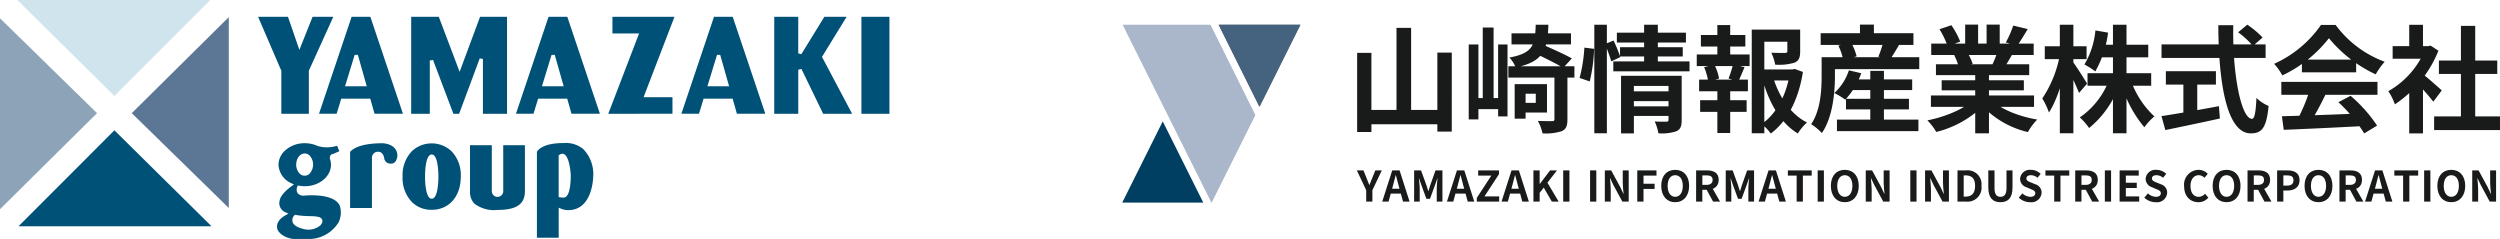 <svg id="logo_yamazaki" xmlns="http://www.w3.org/2000/svg" xmlns:xlink="http://www.w3.org/1999/xlink" width="486.662" height="46.508" viewBox="0 0 486.662 46.508">
  <defs>
    <clipPath id="clip-path">
      <rect id="長方形_13919" data-name="長方形 13919" width="173.145" height="46.508"/>
    </clipPath>
    <clipPath id="clip-path-3">
      <rect id="長方形_47175" data-name="長方形 47175" width="268.207" height="34.708" fill="none"/>
    </clipPath>
  </defs>
  <path id="パス_32160" data-name="パス 32160" d="M21.672,18.683,2.77,0H40.343L21.672,18.683" transform="translate(0.597)" fill="#d0e4ed"/>
  <path id="パス_32161" data-name="パス 32161" d="M18.89,21.395,0,40.09V2.93L18.89,21.395" transform="translate(0 0.632)" fill="#8ca3b8"/>
  <path id="パス_32162" data-name="パス 32162" d="M21.631,20.87,40.545,39.553H2.96L21.631,20.87" transform="translate(0.638 4.499)" fill="#005178"/>
  <path id="パス_32163" data-name="パス 32163" d="M21.1,21.435,39.99,2.74V39.9L21.1,21.435" transform="translate(4.548 0.591)" fill="#5c7795"/>
  <path id="パス_32164" data-name="パス 32164" d="M45.851,21.568h5.36V13.193l.025-.061L55.977,2.69H51.942L49.693,8.317l-.316.817-.292-.827L47.147,2.69H41.33l4.5,10.441.025.061v8.375" transform="translate(8.909 0.579)" fill="#005178"/>
  <path id="パス_32165" data-name="パス 32165" d="M60.729,2.69H57.435L51.09,21.555h3.427l.827-2.7.074-.232H61.07l.061.242.766,2.7h5.531L61.082,2.69Zm-.771,13.53H56.144l.136-.409,1.75-5.713h.62l1.617,5.713.109.4h-.418" transform="translate(11.013 0.579)" fill="#005178"/>
  <path id="パス_32166" data-name="パス 32166" d="M118.765,2.69h-3.294L109.12,21.555h3.427l.827-2.7.074-.232H119.1l.061.232.766,2.7h5.531L119.112,2.69Zm-.778,13.53h-3.8l.121-.409,1.75-5.713h.62l1.617,5.713.121.4h-.425" transform="translate(23.521 0.579)" fill="#005178"/>
  <path id="パス_32167" data-name="パス 32167" d="M143.408,2.69H137.95V21.568h5.458V2.69" transform="translate(29.736 0.579)" fill="#005178"/>
  <path id="パス_32168" data-name="パス 32168" d="M84.508,21.568V2.69H79.257l-3.678,9.9-.3.817-.3-.8L71.223,2.69H65.85V21.568h3.622V11.2l.632-.109,3.963,10.478h1.114l4.012-10.782.62.109V21.568H84.5" transform="translate(14.194 0.579)" fill="#005178"/>
  <g id="グループ_19312" data-name="グループ 19312">
    <g id="グループ_19310" data-name="グループ 19310" clip-path="url(#clip-path)">
      <path id="パス_32169" data-name="パス 32169" d="M133.276,10.506l.1-.158,4.7-7.658h-4.328l-4.486,7.281-.6-.158V2.69H123.99V21.568h4.679V12.986l.62-.136,4.223,8.718h5.64l-5.774-10.9-.1-.158" transform="translate(26.727 0.579)" fill="#005178"/>
    </g>
    <g id="グループ_19311" data-name="グループ 19311" clip-path="url(#clip-path)">
      <path id="パス_32170" data-name="パス 32170" d="M51.943,41.443a6.811,6.811,0,0,0,4.425-3.148,4.382,4.382,0,0,0,.207-3.209c-1.191-2.553-6.856-1.958-6.947-1.945a1.418,1.418,0,0,1-1.24-.462,1.362,1.362,0,0,1-.084-1.264l.084-.255.272.049a6.774,6.774,0,0,0,1.09.1c2.82,0,5.118-1.884,5.118-4.194a3.432,3.432,0,0,0-.146-.973.89.89,0,0,1,.074-.875.587.587,0,0,1,.425-.219l1.264-.545-.425-1.082a6.328,6.328,0,0,1-3.792.049h-.008l-.012-.012a6.086,6.086,0,0,0-2.479-.523A5.615,5.615,0,0,0,45.83,24.45a3.8,3.8,0,0,0-1.18,2.674,4.148,4.148,0,0,0,2.528,3.61l.486.232-.437.316c-2.188,1.556-2.334,2.711-2.334,2.724v.037l-.012.037a1.907,1.907,0,0,0,1.131,2.3l.571.272-.545.3c-2.383,1.325-1.531,2.893-1.507,2.941C46.184,42.659,51.905,41.443,51.943,41.443Zm-2.2-16.51a1.375,1.375,0,0,1,.985.425,2.63,2.63,0,0,1,0,3.476,1.353,1.353,0,0,1-1.97,0A2.452,2.452,0,0,1,48.1,27.1c0-1.2.717-2.163,1.635-2.163ZM47.7,37.015l.121-.158.195.037a13.623,13.623,0,0,0,1.677.195c.377.025.753.037,1.118.049a6.731,6.731,0,0,1,1.556.136,1.016,1.016,0,0,1,.778.511c.136.316.037.681-.328,1.131a3.649,3.649,0,0,1-3.5.657c-.158-.037-1.568-.353-1.907-1.24a1.31,1.31,0,0,1,.292-1.313" transform="translate(9.564 4.943)" fill="#005178"/>
    </g>
  </g>
  <path id="パス_32171" data-name="パス 32171" d="M62.366,22.941c-4.862,0-6.1,1.422-6.3,1.7v10.9h4.254V25.919a1.182,1.182,0,0,1,.985-1.313,1.121,1.121,0,0,1,.887.219,1.686,1.686,0,0,1,.523,1.106,1.208,1.208,0,0,0,1.313.973h.049c1.069,0,1.191-1.434,1.2-1.5-.025-2.395-2.808-2.467-2.918-2.467" transform="translate(12.086 4.944)" fill="#005178"/>
  <path id="パス_32172" data-name="パス 32172" d="M73.99,24.479a5.645,5.645,0,0,0-7.706,0,6.744,6.744,0,0,0-1.812,4.948,6.744,6.744,0,0,0,1.812,4.948,5.339,5.339,0,0,0,3.854,1.519c3.392,0,5.664-2.6,5.664-6.466A6.7,6.7,0,0,0,73.99,24.479Zm-3.355,9.032a.65.65,0,0,1-.973,0c-.6-.6-.817-2.492-.817-4.087,0-1.009.1-4.3,1.3-4.3a.681.681,0,0,1,.486.219c.6.6.817,2.492.817,4.087s-.219,3.489-.817,4.087" transform="translate(13.895 4.949)" fill="#005178"/>
  <path id="パス_32173" data-name="パス 32173" d="M85.98,23.25H81.738v8.958a1.057,1.057,0,0,1-.328.778,1.112,1.112,0,0,1-.79.328,1.057,1.057,0,0,1-.778-.328,1.1,1.1,0,0,1-.328-.778V23.25H75.272v8.958a3.249,3.249,0,0,0,.864,2.432,6.317,6.317,0,0,0,4.474,1.215c3.7,0,5.348-1.118,5.348-3.647V23.25" transform="translate(16.223 5.012)" fill="#005178"/>
  <path id="パス_32174" data-name="パス 32174" d="M96.932,29.577a6.954,6.954,0,0,0-1.958-5.518,5.313,5.313,0,0,0-3.814-1.143h-.049c-4.121,0-5.008,1.483-5.13,1.714V41.344h4.242V35.495l.45.195a3.652,3.652,0,0,0,1.4.279c4.668.012,4.85-6.13,4.862-6.394Zm-5.313,3.8a.681.681,0,0,1-.545.146,2.984,2.984,0,0,1-.583-.049l-.272-.049V25.3l.146-.1a1.257,1.257,0,0,1,.523-.207h.049c1.191,0,1.543,2.844,1.635,4.072,0,2.407-.328,3.854-.954,4.316" transform="translate(18.535 4.935)" fill="#005178"/>
  <path id="パス_32175" data-name="パス 32175" d="M92.269,2.69H88.975L82.63,21.555h3.415l.827-2.7.074-.232H92.6l.074.242.766,2.7h5.531L92.622,2.69Zm-.778,13.53h-3.8l.121-.409,1.75-5.713h.62L91.8,15.811l.121.4h-.425" transform="translate(17.811 0.579)" fill="#005178"/>
  <path id="パス_32176" data-name="パス 32176" d="M109.906,18.346h-5.616l.158-.437L110.3,2.69H98.222V5.936h5.19l-.17.437L97.41,21.568h5.629v-.012h6.868V18.346" transform="translate(20.998 0.579)" fill="#005178"/>
  <g id="グループ_54367" data-name="グループ 54367" transform="translate(218.455 4.792)">
    <path id="パス_203366" data-name="パス 203366" d="M17.519.019l7.965,15.963L33.45.019Z" transform="translate(1.247 0.001)" fill="#767676"/>
    <path id="パス_203367" data-name="パス 203367" d="M0,33.4H15.782L7.892,17.584Z" transform="translate(0 1.252)" fill="#003f62"/>
    <path id="パス_203368" data-name="パス 203368" d="M.076.019,17.385,34.707,25.92,17.6,17.178.019Z" transform="translate(0.005 0.001)" fill="#aab6c9"/>
    <path id="パス_203369" data-name="パス 203369" d="M17.517.019,25.47,16.012,33.45.019Z" transform="translate(1.247 0.001)" fill="#45627f"/>
    <path id="パス_203370" data-name="パス 203370" d="M45.469,20.857H42.691V5.457h2.778Zm14.091-1.506H44.047V16.569H59.559ZM53.2,18.21H50.353V.593H53.2Zm7.913,2.574H58.306V5.4h2.812Z" transform="translate(3.04 0.042)" fill="#191a1a"/>
    <g id="グループ_54366" data-name="グループ 54366" transform="translate(0 0)">
      <g id="グループ_54365" data-name="グループ 54365" clip-path="url(#clip-path-3)">
        <path id="パス_203371" data-name="パス 203371" d="M64.857,18.452H62.97V3.857h1.887Zm4.631-2h-5.6V14.3h5.6ZM67.812,15.7H65.7V.569h2.11Zm2.71,2.169H68.693V3.857h1.829Zm13.022-7.552H70.685V8.1H83.544ZM78.477.026c-.152,4.769-.871,7.193-6.367,8.306a6.337,6.337,0,0,0-1.218-1.927C75.52,5.558,75.9,3.918,76.011.026Zm4.4,3.821H71.3V1.7H82.876ZM74.04,18.306H71.913V11.583H74.04Zm4.166-6.723v5.531H73.028V15.227h2.994v-1.78H73.028V11.583ZM77.244,3.85c1.766.749,4.418,1.941,5.8,2.725L81.367,8.409c-1.262-.771-3.855-2.061-5.7-2.92Zm4.94,5.982v8.614c0,1.245-.245,1.913-1.119,2.295a9.955,9.955,0,0,1-3.728.428,9.282,9.282,0,0,0-.9-2.426c1.167.045,2.389.045,2.759.04.347,0,.46-.081.46-.389V9.832Z" transform="translate(4.484 0.002)" fill="#191a1a"/>
        <path id="パス_203372" data-name="パス 203372" d="M85.943,4.712a31.628,31.628,0,0,1-.853,6.346l-1.97-.677a29.993,29.993,0,0,0,.928-5.9Zm2.485,16.434H85.984V.017h2.443Zm1.3-18.053a29.563,29.563,0,0,1,1.317,3.221l-1.766.842a28.388,28.388,0,0,0-1.222-3.369Zm14.79,6H89.68V7.156h14.835Zm-.7-5.61H90.372V1.564h13.443ZM103.2,6.2H90.986V4.39H103.2Zm-2.376,3.766v1.97H93.685v9.239h-2.5V9.967Zm.12,4.923H93.159v-1.9h7.781Zm.037,2.89h-7.8V15.912h7.8Zm-2.63-9.989H95.677V.016h2.672Zm4.638,2.176v8.609c0,1.167-.223,1.818-1.042,2.182a8.647,8.647,0,0,1-3.486.393,9.411,9.411,0,0,0-.725-2.3c.916.063,2,.045,2.293.041s.4-.1.4-.371V9.967Z" transform="translate(5.919 0.001)" fill="#191a1a"/>
        <path id="パス_203373" data-name="パス 203373" d="M114.7,8.068H104.41V5.8H114.7Zm-.331,4.9h-9.5V10.7h9.5Zm-.25,4.015h-9.053V14.71h9.053Zm-.25-12.727h-8.655V2.013h8.655ZM107.84,7.773a10.03,10.03,0,0,1,.913,2.718l-2.112.588a11.376,11.376,0,0,0-.8-2.8Zm3.08-1.126h-2.5V.083h2.5Zm0,14.446h-2.5V11.637h2.5Zm2.793-12.806c-.45,1.02-.841,2.032-1.2,2.735l-1.92-.537a19.634,19.634,0,0,0,.877-2.752ZM123.4.967V3.328h-5.837V21.144h-2.448V.967Zm-.07,9.9h-6.872V8.718h6.872Zm-.305-2.146.438-.1,1.614.584c-.806,5.124-2.879,9.484-6.262,11.993a8.648,8.648,0,0,0-1.777-1.837c3.077-2.15,4.948-6.03,5.518-10.119V8.717Zm2.833,10.33a9.988,9.988,0,0,0-1.773,2.135c-3.343-2.018-5.549-5.87-6.823-10.364L119.3,10.3c1.114,3.733,3.383,7.136,6.561,8.742M124.541.967V5.225c0,1.149-.236,1.819-1.122,2.182a10.53,10.53,0,0,1-3.745.381,8.978,8.978,0,0,0-.749-2.321c1.1.045,2.338.045,2.669.035.347-.022.45-.077.45-.325V.967Z" transform="translate(7.434 0.006)" fill="#191a1a"/>
        <path id="パス_203374" data-name="パス 203374" d="M129.826,6.339v3.674c0,3.164-.408,8-2.54,11.09a10.8,10.8,0,0,0-2.085-1.717c1.857-2.763,2.035-6.69,2.035-9.39V6.339ZM145.11,3.956H127.05V1.671H145.11Zm1.135,4.709H128.727V6.339h17.518Zm-11.295.8a14.847,14.847,0,0,1-3.114,5.151,13.815,13.815,0,0,0-2.13-1.3,10.354,10.354,0,0,0,2.84-4.418Zm11.128,11.265H130.22V18.489h15.859ZM132.932,3.446a9.911,9.911,0,0,1,1.116,2.734l-2.614.712a10.283,10.283,0,0,0-.949-2.8Zm11.3,13.062H131.98V14.446h12.256Zm.633-3.766H132.459V10.667h12.409Zm-7.452-9.734H134.7V0h2.712Zm1.951,16.856h-2.654V9h2.654Zm3-16c-.675,1.147-1.351,2.27-1.855,3.029l-2.226-.651a21.54,21.54,0,0,0,.993-3.018Z" transform="translate(8.915 0)" fill="#191a1a"/>
        <path id="パス_203375" data-name="パス 203375" d="M157.263,15.741a19.964,19.964,0,0,1-9.207,5.154,12.256,12.256,0,0,0-1.736-2.258c3.386-.662,6.974-2.134,8.814-3.861Zm9.82.268H147.008V13.794h20.075Zm-.072-10.1H147.068V3.7h19.944Zm-.87,3.925H147.986V7.723h18.156ZM150.99.115a15.644,15.644,0,0,1,1.717,3.19l-2.447.884A16.535,16.535,0,0,0,148.672.9ZM165.1,12.787h-16V10.835h16ZM154.153,5.531a10.691,10.691,0,0,1,.988,2.113l-2.744.471a10.773,10.773,0,0,0-.866-2.171Zm2.042-.779h-2.519V0h2.519Zm2.113,16.41h-2.677V8.791h2.677Zm9.394-2.683a11.621,11.621,0,0,0-1.82,2.441,17.861,17.861,0,0,1-9.125-5.364l2.086-.837c1.832,1.776,5.336,3.179,8.859,3.759M160.4,4.593h-2.554V0H160.4Zm2.513,1.082c-.619,1.068-1.2,2.074-1.673,2.781l-2.29-.642a19.913,19.913,0,0,0,1.1-2.8ZM165.853.863c-.732,1.233-1.476,2.444-2.062,3.267l-2.2-.668A19.592,19.592,0,0,0,163.03.19Z" transform="translate(10.419 0)" fill="#191a1a"/>
        <path id="パス_203376" data-name="パス 203376" d="M172.034,6.647c-.624,3.719-1.971,8.115-3.539,10.449a15.562,15.562,0,0,0-1.291-2.729,22.4,22.4,0,0,0,3.385-8.3Zm3.788.069h-8.135v-2.5h8.135Zm-2.57,14.431h-2.636V.017h2.636Zm2.663-9.66L174.354,13.3a50.8,50.8,0,0,0-2.417-5.129l1.2-.952c.523.645,2.386,3.572,2.778,4.263m6.4-.134a18.948,18.948,0,0,1-6,8.782,11.259,11.259,0,0,0-1.818-2.067,15.358,15.358,0,0,0,5.72-7.343Zm-2.31-9.789a20.356,20.356,0,0,1-2.485,7.551A14.8,14.8,0,0,0,175.4,7.759a15.829,15.829,0,0,0,2.142-6.624ZM188.4,11.9H176.005V9.455H188.4Zm-.573-5.537h-9.5V3.918h9.5Zm-4.233,14.789h-2.636V.021h2.636Zm5.432-3.282a10.489,10.489,0,0,0-1.952,2.116,22.965,22.965,0,0,1-4.52-8.576l1.884-.576a17.478,17.478,0,0,0,4.588,7.037" transform="translate(11.906 0.001)" fill="#191a1a"/>
        <path id="パス_203377" data-name="パス 203377" d="M200.043,15.876l.191,2.4c-3.7.815-7.693,1.644-10.622,2.25l-.75-2.719c2.721-.4,7.12-1.179,11.181-1.934m9.087-9.387h-20.26V3.853h20.26Zm-9.67,5.186h-9.747V9.069h9.747Zm-3.636,6.508h-2.7V10.55h2.7ZM202.839.111c-.213,9.249,1.5,18.225,3.646,18.225.485,0,.738-1.225.86-4.071a7.3,7.3,0,0,0,2.368,1.562c-.408,4.3-1.33,5.343-3.465,5.343-4.887,0-6.29-10.636-6.32-21.06Zm2.729-.1a17.882,17.882,0,0,1,2.981,2.5l-1.894,1.636A15.622,15.622,0,0,0,203.779,1.5Z" transform="translate(13.448 0.001)" fill="#191a1a"/>
        <path id="パス_203378" data-name="パス 203378" d="M210.927,9.884a10.654,10.654,0,0,0-1.6-2.255,22.148,22.148,0,0,0,9.13-7.576H221.3a20.723,20.723,0,0,0,9.556,7.169,13.827,13.827,0,0,0-1.749,2.459A26.017,26.017,0,0,1,220,2.643a25.08,25.08,0,0,1-9.07,7.241m18.521,3.775H210.735V11.141h18.714Zm-2.639,3.608-.093,2.473c-5.518.305-11.472.57-15.515.74l-.355-2.646c4.033-.108,10.283-.333,15.963-.568m-7.486-3.64a63.416,63.416,0,0,1-3.272,5.982l-2.368-.786a32.988,32.988,0,0,0,2.556-6.035Zm5.971-4.336H214.742V6.808h10.552Zm-1.082,4.564a28.371,28.371,0,0,1,5.162,5.8l-2.507,1.519a29.211,29.211,0,0,0-5.029-6.077Z" transform="translate(14.905 0.004)" fill="#191a1a"/>
        <path id="パス_203379" data-name="パス 203379" d="M237.849,4.19l.472-.1,1.511.99a22.507,22.507,0,0,1-8.471,10.437,11.338,11.338,0,0,0-1.279-2.562,16.6,16.6,0,0,0,7.24-8.283V4.19Zm.446,2.444h-7.369V4.191h7.369Zm-1.465-1.307h-2.677V.032h2.677Zm0,3.351V21.172h-2.677v-9.3Zm3.657,4.123L238.846,15a50.025,50.025,0,0,0-3.772-4.233l1.468-1.323c.8.545,3.339,2.794,3.944,3.361m11.338,7.717H239V17.864h12.82Zm-.532-10.927H239.931v-2.6h11.361ZM247,19.146h-2.782V.238H247Z" transform="translate(16.383 0.002)" fill="#191a1a"/>
        <path id="パス_203380" data-name="パス 203380" d="M44.462,30.347,42.636,26.49h1.288l.605,1.485c.177.454.342.879.528,1.347h.033c.186-.467.365-.892.543-1.347l.605-1.485H47.5l-1.834,3.857v2.222H44.462Z" transform="translate(3.036 1.886)" fill="#191a1a"/>
        <path id="パス_203381" data-name="パス 203381" d="M49.2,26.49h1.43l1.946,6.079H51.3L50.432,29.4c-.183-.632-.351-1.336-.528-1.986h-.032c-.164.663-.339,1.354-.516,1.986l-.872,3.166H47.253Zm-.738,3.578h2.888v.941H48.46Z" transform="translate(3.365 1.886)" fill="#191a1a"/>
        <path id="パス_203382" data-name="パス 203382" d="M53.049,26.49h1.342l1.035,2.852c.132.373.244.773.37,1.16h.041c.132-.387.241-.787.364-1.16l1.012-2.852H58.56v6.079H57.45V30.03a19.452,19.452,0,0,1,.162-1.994h-.039l-.5,1.428L56.14,32.02h-.7L54.5,29.465l-.487-1.428H53.98c.063.573.156,1.417.156,1.994v2.539H53.049Z" transform="translate(3.777 1.886)" fill="#191a1a"/>
        <path id="パス_203383" data-name="パス 203383" d="M60.958,26.49h1.43l1.946,6.079H63.06L62.192,29.4c-.184-.632-.351-1.336-.528-1.986h-.032c-.165.663-.34,1.354-.517,1.986l-.871,3.166H59.012Zm-.739,3.578h2.888v.941H60.219Z" transform="translate(4.202 1.886)" fill="#191a1a"/>
        <path id="パス_203384" data-name="パス 203384" d="M64.438,31.838,67.267,27.5H64.705V26.49H68.76v.729l-2.828,4.33h2.857v1.02h-4.35Z" transform="translate(4.588 1.886)" fill="#191a1a"/>
        <path id="パス_203385" data-name="パス 203385" d="M70.878,26.49h1.43l1.946,6.079H72.98L72.112,29.4c-.184-.632-.351-1.336-.528-1.986h-.032c-.165.663-.34,1.354-.517,1.986l-.871,3.166H68.932Zm-.739,3.578h2.888v.941H70.139Z" transform="translate(4.908 1.886)" fill="#191a1a"/>
        <path id="パス_203386" data-name="パス 203386" d="M74.728,26.49h1.213V29.13h.022l2.013-2.639h1.339l-1.86,2.394,2.185,3.685H78.314l-1.575-2.73-.8,1.02v1.711H74.728Z" transform="translate(5.321 1.886)" fill="#191a1a"/>
        <rect id="長方形_47169" data-name="長方形 47169" width="1.213" height="6.079" transform="translate(85.846 28.376)" fill="#191a1a"/>
        <rect id="長方形_47170" data-name="長方形 47170" width="1.213" height="6.079" transform="translate(91.077 28.376)" fill="#191a1a"/>
        <path id="パス_203387" data-name="パス 203387" d="M87.706,26.49h1.235L90.7,29.729l.617,1.314h.041c-.064-.631-.164-1.438-.164-2.13V26.49H92.35v6.079H91.112l-1.754-3.253-.617-1.3H88.7c.054.655.153,1.419.153,2.12v2.435h-1.15Z" transform="translate(6.245 1.886)" fill="#191a1a"/>
        <path id="パス_203388" data-name="パス 203388" d="M93.6,26.49h3.741V27.5H94.814v1.591h2.16v1.011h-2.16v2.464H93.6Z" transform="translate(6.665 1.886)" fill="#191a1a"/>
        <path id="パス_203389" data-name="パス 203389" d="M97.955,29.51c0-1.975,1.105-3.12,2.714-3.12s2.715,1.153,2.715,3.12-1.105,3.178-2.715,3.178-2.714-1.2-2.714-3.178m4.195,0c0-1.3-.576-2.077-1.48-2.077S99.2,28.214,99.2,29.51s.57,2.13,1.473,2.13,1.48-.832,1.48-2.13" transform="translate(6.975 1.879)" fill="#191a1a"/>
        <path id="パス_203390" data-name="パス 203390" d="M104.294,26.49h2.11c1.276,0,2.285.448,2.285,1.841,0,1.354-1.009,1.943-2.285,1.943h-.9v2.295h-1.213Zm2,2.825c.784,0,1.212-.333,1.212-.983s-.427-.872-1.212-.872h-.785v1.855Zm-.11.646.851-.756,1.921,3.365h-1.358Z" transform="translate(7.426 1.886)" fill="#191a1a"/>
        <path id="パス_203391" data-name="パス 203391" d="M109.677,26.49h1.342l1.035,2.852c.132.373.244.773.37,1.16h.041c.132-.387.241-.787.364-1.16l1.012-2.852h1.348v6.079h-1.111V30.03a19.457,19.457,0,0,1,.162-1.994H114.2l-.5,1.428-.934,2.555h-.7l-.943-2.555-.487-1.428h-.032c.063.573.156,1.417.156,1.994v2.539h-1.087Z" transform="translate(7.81 1.886)" fill="#191a1a"/>
        <path id="パス_203392" data-name="パス 203392" d="M117.586,26.49h1.429l1.947,6.079h-1.275L118.82,29.4c-.184-.632-.351-1.336-.528-1.986h-.032c-.165.663-.34,1.354-.517,1.986l-.871,3.166H115.64Zm-.739,3.578h2.888v.941h-2.888Z" transform="translate(8.234 1.886)" fill="#191a1a"/>
        <path id="パス_203393" data-name="パス 203393" d="M122.675,27.5h-1.71V26.49h4.64V27.5h-1.715v5.066h-1.216Z" transform="translate(8.613 1.886)" fill="#191a1a"/>
        <rect id="長方形_47171" data-name="長方形 47171" width="1.213" height="6.079" transform="translate(135.38 28.376)" fill="#191a1a"/>
        <path id="パス_203394" data-name="パス 203394" d="M128.779,29.51c0-1.975,1.105-3.12,2.714-3.12s2.716,1.153,2.716,3.12-1.106,3.178-2.716,3.178-2.714-1.2-2.714-3.178m4.195,0c0-1.3-.576-2.077-1.48-2.077s-1.473.781-1.473,2.077.57,2.13,1.473,2.13,1.48-.832,1.48-2.13" transform="translate(9.17 1.879)" fill="#191a1a"/>
        <path id="パス_203395" data-name="パス 203395" d="M135.119,26.49h1.235l1.762,3.239.617,1.314h.041c-.064-.631-.164-1.438-.164-2.13V26.49h1.153v6.079h-1.237l-1.754-3.253-.617-1.3h-.039c.054.655.153,1.419.153,2.12v2.435h-1.15Z" transform="translate(9.621 1.886)" fill="#191a1a"/>
        <rect id="長方形_47172" data-name="長方形 47172" width="1.213" height="6.079" transform="translate(153.413 28.376)" fill="#191a1a"/>
        <path id="パス_203396" data-name="パス 203396" d="M145.9,26.49h1.235l1.762,3.239.617,1.314h.041c-.064-.631-.164-1.438-.164-2.13V26.49h1.153v6.079H149.3l-1.754-3.253-.617-1.3h-.039c.054.655.153,1.419.153,2.12v2.435H145.9Z" transform="translate(10.389 1.886)" fill="#191a1a"/>
        <path id="パス_203397" data-name="パス 203397" d="M151.793,26.49h1.664a2.7,2.7,0,0,1,3,3.013,2.721,2.721,0,0,1-2.936,3.066h-1.729Zm1.584,5.1c1.139,0,1.839-.606,1.839-2.085s-.7-2.039-1.839-2.039H153v4.123Z" transform="translate(10.808 1.886)" fill="#191a1a"/>
        <path id="パス_203398" data-name="パス 203398" d="M157.392,29.839V26.491H158.6v3.455c0,1.262.442,1.688,1.156,1.688s1.177-.426,1.177-1.688V26.491H162.1v3.348c0,2.012-.863,2.844-2.344,2.844s-2.362-.832-2.362-2.844" transform="translate(11.207 1.886)" fill="#191a1a"/>
        <path id="パス_203399" data-name="パス 203399" d="M162.93,31.806l.7-.834a2.383,2.383,0,0,0,1.545.67c.632,0,.964-.274.964-.694,0-.451-.372-.595-.914-.827l-.809-.346a1.752,1.752,0,0,1-1.234-1.627,1.9,1.9,0,0,1,2.1-1.756,2.707,2.707,0,0,1,1.908.782l-.613.763a1.962,1.962,0,0,0-1.3-.5c-.535,0-.866.239-.866.636,0,.433.431.595.947.8l.795.328a1.682,1.682,0,0,1,1.218,1.652,1.973,1.973,0,0,1-2.227,1.838,3.22,3.22,0,0,1-2.216-.884" transform="translate(11.601 1.879)" fill="#191a1a"/>
        <path id="パス_203400" data-name="パス 203400" d="M169.483,27.5h-1.71V26.49h4.64V27.5H170.7v5.066h-1.216Z" transform="translate(11.946 1.886)" fill="#191a1a"/>
        <path id="パス_203401" data-name="パス 203401" d="M173.188,26.49h2.11c1.276,0,2.285.448,2.285,1.841,0,1.354-1.009,1.943-2.285,1.943h-.9v2.295h-1.213Zm2,2.825c.784,0,1.212-.333,1.212-.983s-.427-.872-1.212-.872H174.4v1.855Zm-.11.646.851-.756,1.921,3.365h-1.358Z" transform="translate(12.332 1.886)" fill="#191a1a"/>
        <rect id="長方形_47173" data-name="長方形 47173" width="1.213" height="6.079" transform="translate(191.285 28.376)" fill="#191a1a"/>
        <path id="パス_203402" data-name="パス 203402" d="M181.253,26.49h3.726V27.5h-2.513v1.4h2.127v1.02h-2.127V31.55h2.6v1.02h-3.816Z" transform="translate(12.906 1.886)" fill="#191a1a"/>
        <path id="パス_203403" data-name="パス 203403" d="M185.744,31.806l.7-.834a2.383,2.383,0,0,0,1.545.67c.632,0,.963-.274.963-.694,0-.451-.372-.595-.913-.827l-.809-.346a1.752,1.752,0,0,1-1.234-1.627,1.9,1.9,0,0,1,2.1-1.756,2.7,2.7,0,0,1,1.907.782l-.612.763a1.962,1.962,0,0,0-1.3-.5c-.535,0-.866.239-.866.636,0,.433.431.595.946.8l.8.328a1.682,1.682,0,0,1,1.218,1.652,1.973,1.973,0,0,1-2.228,1.838,3.217,3.217,0,0,1-2.215-.884" transform="translate(13.226 1.879)" fill="#191a1a"/>
        <path id="パス_203404" data-name="パス 203404" d="M192.973,29.562a2.875,2.875,0,0,1,2.825-3.171,2.462,2.462,0,0,1,1.78.776l-.637.774a1.582,1.582,0,0,0-1.125-.508c-.913,0-1.6.787-1.6,2.09,0,1.323.617,2.117,1.582,2.117a1.661,1.661,0,0,0,1.249-.6l.642.761a2.454,2.454,0,0,1-1.939.889c-1.533,0-2.775-1.1-2.775-3.127" transform="translate(13.741 1.879)" fill="#191a1a"/>
        <path id="パス_203405" data-name="パス 203405" d="M198.156,29.51c0-1.975,1.105-3.12,2.714-3.12s2.716,1.153,2.716,3.12-1.105,3.178-2.716,3.178-2.714-1.2-2.714-3.178m4.195,0c0-1.3-.576-2.077-1.48-2.077s-1.473.781-1.473,2.077.57,2.13,1.473,2.13,1.48-.832,1.48-2.13" transform="translate(14.11 1.879)" fill="#191a1a"/>
        <path id="パス_203406" data-name="パス 203406" d="M204.5,26.49h2.11c1.276,0,2.285.448,2.285,1.841,0,1.354-1.009,1.943-2.285,1.943h-.9v2.295H204.5Zm2,2.825c.784,0,1.212-.333,1.212-.983s-.427-.872-1.212-.872h-.785v1.855Zm-.11.646.851-.756,1.921,3.365H207.8Z" transform="translate(14.561 1.886)" fill="#191a1a"/>
        <path id="パス_203407" data-name="パス 203407" d="M209.878,26.49h1.992c1.341,0,2.377.473,2.377,1.913,0,1.385-1.039,2.007-2.345,2.007h-.813v2.158h-1.212Zm1.944,2.959c.837,0,1.238-.352,1.238-1.045,0-.709-.445-.944-1.278-.944h-.693v1.989Z" transform="translate(14.944 1.886)" fill="#191a1a"/>
        <path id="パス_203408" data-name="パス 203408" d="M214.86,29.51c0-1.975,1.105-3.12,2.714-3.12s2.715,1.153,2.715,3.12-1.105,3.178-2.715,3.178-2.714-1.2-2.714-3.178m4.195,0c0-1.3-.576-2.077-1.48-2.077s-1.473.781-1.473,2.077.57,2.13,1.473,2.13,1.48-.832,1.48-2.13" transform="translate(15.299 1.879)" fill="#191a1a"/>
        <path id="パス_203409" data-name="パス 203409" d="M221.2,26.49h2.11c1.276,0,2.285.448,2.285,1.841,0,1.354-1.009,1.943-2.285,1.943h-.9v2.295H221.2Zm2,2.825c.784,0,1.212-.333,1.212-.983s-.427-.872-1.212-.872h-.785v1.855Zm-.11.646.851-.756,1.921,3.365H224.5Z" transform="translate(15.751 1.886)" fill="#191a1a"/>
        <path id="パス_203410" data-name="パス 203410" d="M227.8,26.49h1.429l1.947,6.079H229.9l-.868-3.166c-.184-.632-.351-1.336-.528-1.986h-.032c-.165.663-.34,1.354-.517,1.986l-.871,3.166h-1.232Zm-.739,3.578h2.888v.941H227.06Z" transform="translate(16.082 1.886)" fill="#191a1a"/>
        <path id="パス_203411" data-name="パス 203411" d="M232.888,27.5h-1.71V26.49h4.64V27.5H234.1v5.066h-1.216Z" transform="translate(16.461 1.886)" fill="#191a1a"/>
        <rect id="長方形_47174" data-name="長方形 47174" width="1.213" height="6.079" transform="translate(253.441 28.376)" fill="#191a1a"/>
        <path id="パス_203412" data-name="パス 203412" d="M238.992,29.51c0-1.975,1.105-3.12,2.714-3.12s2.715,1.153,2.715,3.12-1.105,3.178-2.715,3.178-2.714-1.2-2.714-3.178m4.195,0c0-1.3-.576-2.077-1.48-2.077s-1.473.781-1.473,2.077.57,2.13,1.473,2.13,1.48-.832,1.48-2.13" transform="translate(17.017 1.879)" fill="#191a1a"/>
        <path id="パス_203413" data-name="パス 203413" d="M245.332,26.49h1.235l1.762,3.239.617,1.314h.041c-.064-.631-.164-1.438-.164-2.13V26.49h1.153v6.079h-1.237l-1.754-3.253-.617-1.3h-.039c.054.655.153,1.419.153,2.12v2.435h-1.15Z" transform="translate(17.469 1.886)" fill="#191a1a"/>
      </g>
    </g>
  </g>
</svg>

